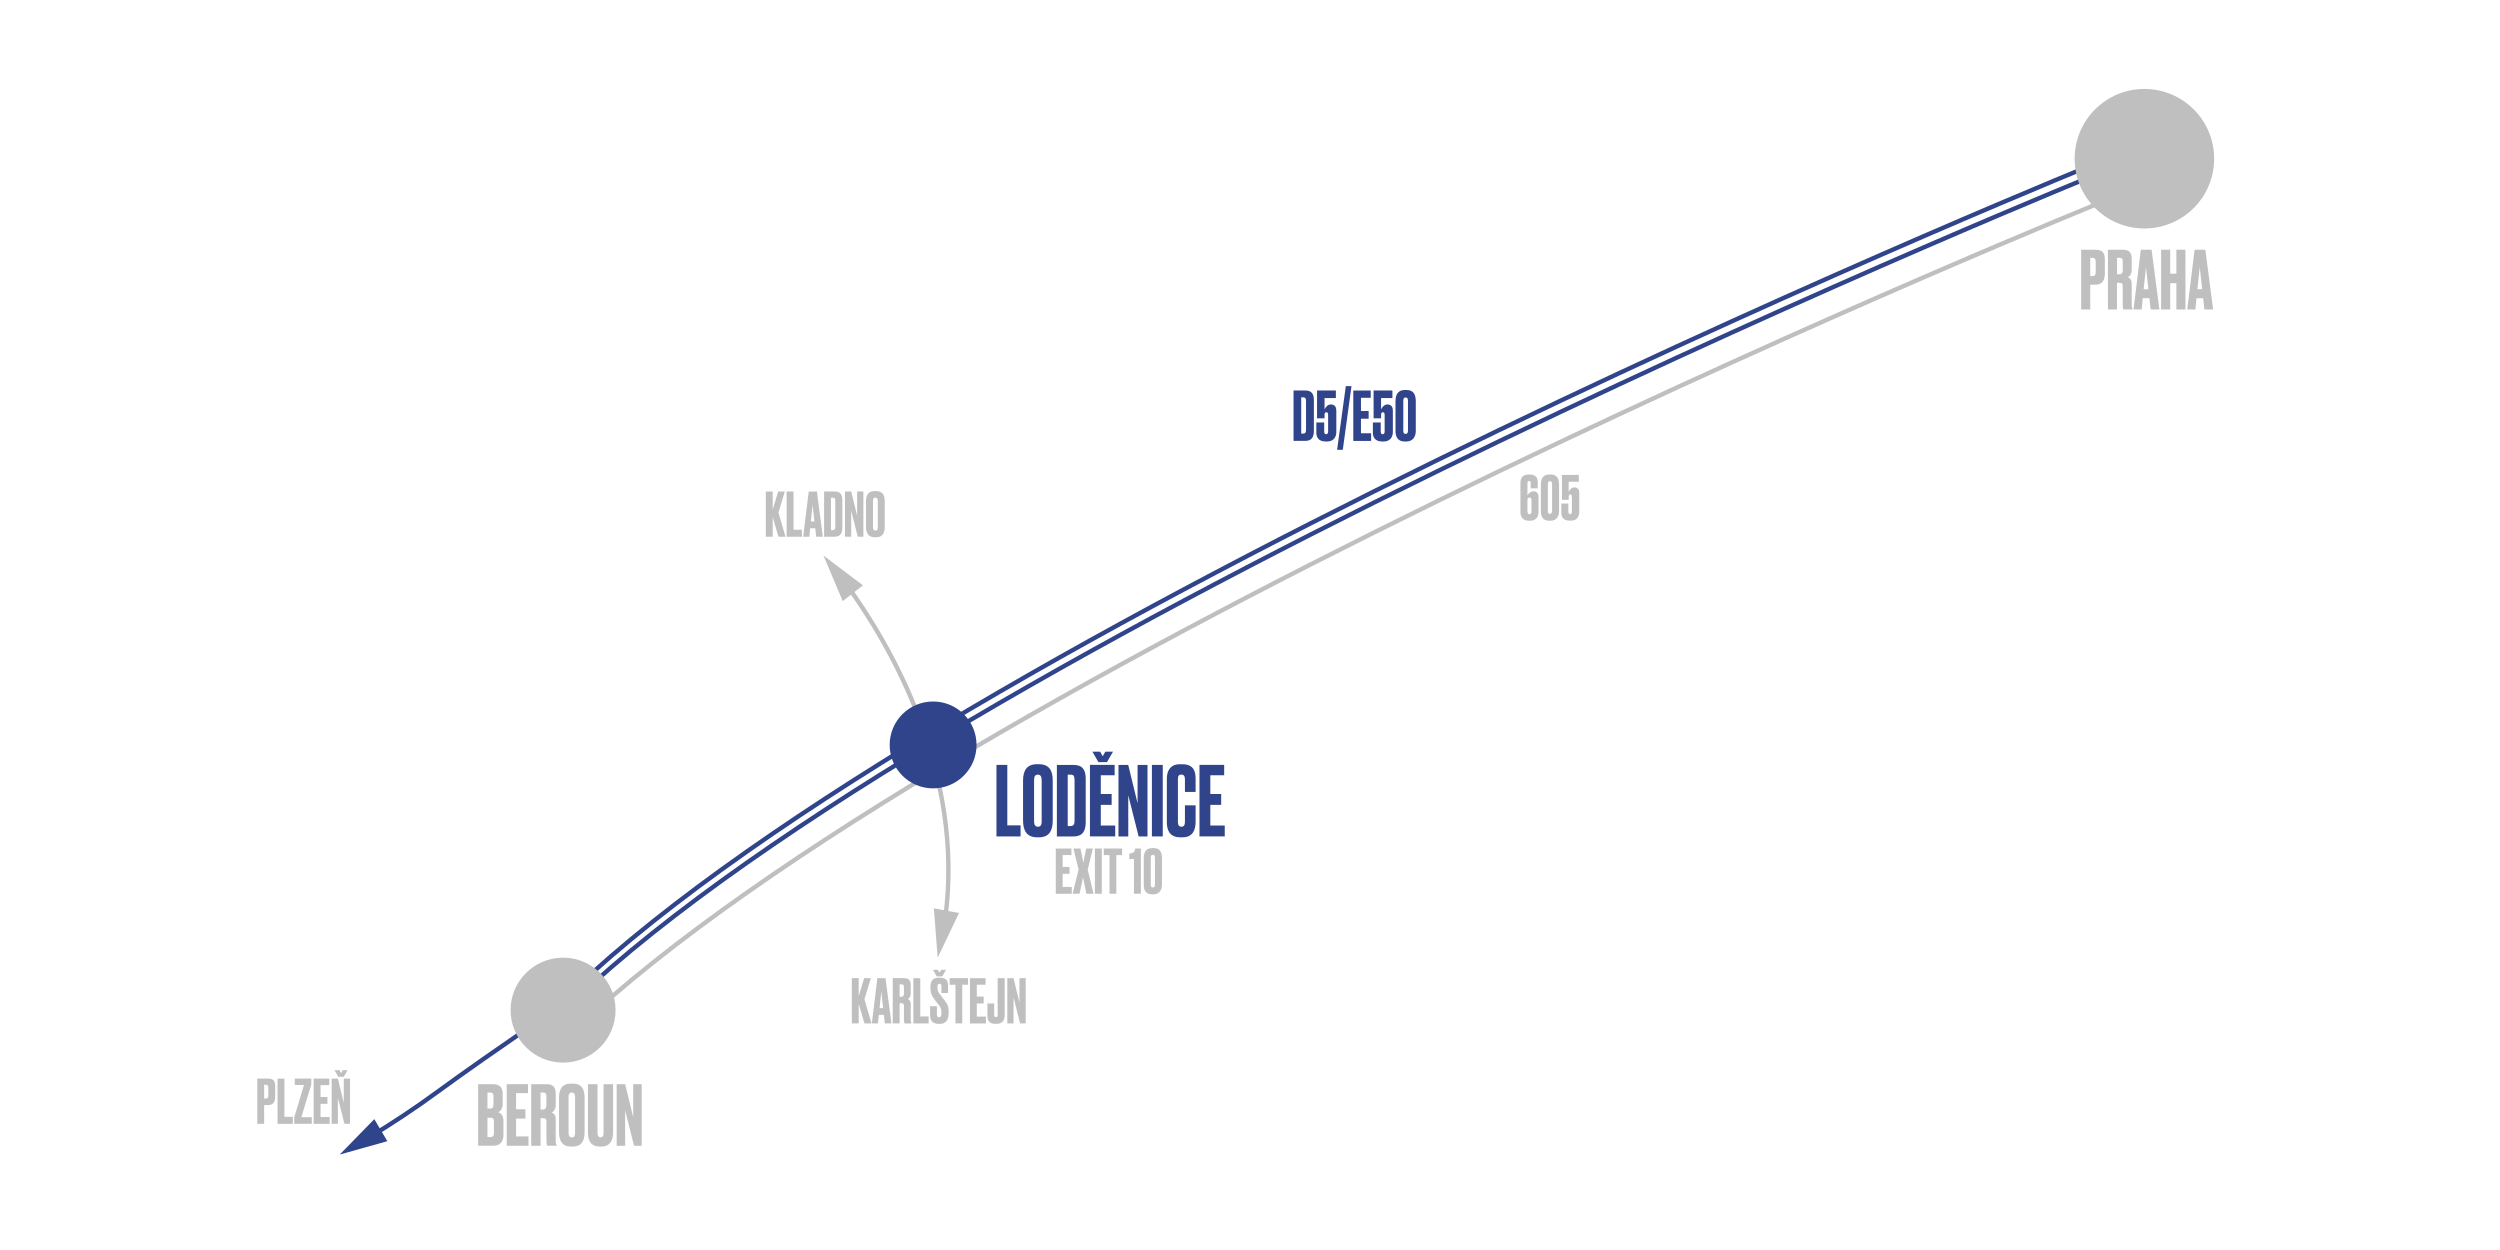 <?xml version="1.0" encoding="UTF-8"?>
<svg id="Layer_1" data-name="Layer 1" xmlns="http://www.w3.org/2000/svg" version="1.1" viewBox="0 0 566.93 283.46">
  <defs>
    <style>
      .cls-1 {
        fill: #bfbfbf;
      }

      .cls-1, .cls-2 {
        stroke-width: 0px;
      }

      .cls-2 {
        fill: #30448c;
      }

      .cls-3 {
        stroke: #bfbfbf;
      }

      .cls-3, .cls-4 {
        fill: none;
        stroke-miterlimit: 10;
      }

      .cls-4 {
        stroke: #30448c;
      }
    </style>
  </defs>
  <g>
    <path class="cls-3" d="M192.22,132.94c9.29,12.83,26.69,42.01,22.1,75.54"/>
    <polygon class="cls-1" points="191.11 136.32 186.73 125.98 195.69 132.74 191.11 136.32"/>
    <polygon class="cls-1" points="211.77 205.98 212.64 217.17 217.48 207.05 211.77 205.98"/>
  </g>
  <path class="cls-4" d="M476.96,36.37s-251.11,101.64-342.79,184.35"/>
  <g>
    <path class="cls-4" d="M476.96,38.91s-251.11,101.64-342.79,184.35c0,0-23.58,15.98-34.88,24.28-5.31,3.91-10.56,7.3-14.62,9.8"/>
    <polygon class="cls-2" points="84.88 253.79 77.04 261.82 87.84 258.79 84.88 253.79"/>
  </g>
  <path class="cls-3" d="M476.96,45.69s-251.11,101.64-342.79,184.35"/>
  <circle class="cls-1" cx="486.29" cy="35.99" r="15.82"/>
  <circle class="cls-2" cx="211.6" cy="168.93" r="9.85"/>
  <circle class="cls-1" cx="127.69" cy="229.07" r="11.9"/>
  <g>
    <path class="cls-2" d="M293.34,88.55h2.66c1.49,0,1.95.85,1.95,2.2v6.96c0,1.41-.52,2.27-1.95,2.27h-2.66v-11.43ZM295.07,98.33h.42c.54,0,.68-.28.68-.89v-6.44c0-.66-.17-.89-.6-.89h-.49v8.22Z"/>
    <path class="cls-2" d="M298.67,94.87v-6.32h4.27v1.72h-2.57v2.57c.29-.6.77-1.12,1.4-1.12h.06c.91,0,1.21.68,1.21,1.35v4.9c0,1.08-.58,2.15-2.09,2.15h-.32c-1.77,0-2.12-1.15-2.12-1.97v-2.35h1.78v2.01c0,.38.09.66.46.66.32,0,.43-.29.43-.66v-3.64c0-.32-.02-.68-.4-.68s-.41.35-.41.68v.69h-1.71Z"/>
    <path class="cls-2" d="M304.51,102h-1.29l1.97-14.43h1.29l-1.97,14.43Z"/>
    <path class="cls-2" d="M310.84,88.55v1.66h-2.21v3h1.74v1.74h-1.74v3.3h2.3v1.74h-4.04v-11.43h3.95Z"/>
    <path class="cls-2" d="M311.49,94.87v-6.32h4.27v1.72h-2.57v2.57c.29-.6.77-1.12,1.4-1.12h.06c.91,0,1.21.68,1.21,1.35v4.9c0,1.08-.58,2.15-2.09,2.15h-.32c-1.77,0-2.12-1.15-2.12-1.97v-2.35h1.78v2.01c0,.38.09.66.46.66.32,0,.43-.29.43-.66v-3.64c0-.32-.02-.68-.4-.68s-.41.35-.41.68v.69h-1.71Z"/>
    <path class="cls-2" d="M321.06,97.74c0,1.37-.74,2.38-2.14,2.38h-.38c-1.35,0-2.08-.8-2.08-2.38v-6.67c0-1.66.58-2.63,2.17-2.63h.32c1.63,0,2.11,1.06,2.11,2.6v6.7ZM319.29,90.98c0-.6-.12-.84-.54-.84s-.52.28-.52.84v6.64c0,.41.06.77.51.77s.55-.32.55-.77v-6.64Z"/>
  </g>
  <g>
    <path class="cls-2" d="M228.43,173.46v13.71h3.01v2.51h-5.47v-16.22h2.46Z"/>
    <path class="cls-2" d="M238.73,186.06c0,2.27-.76,3.82-3.14,3.82h-.41c-2.35,0-3.18-1.55-3.18-3.82v-9.03c0-2.27.83-3.73,3.16-3.73h.41c2.4,0,3.16,1.48,3.16,3.71v9.05ZM236.22,176.91c0-.83-.28-1.24-.85-1.24-.63,0-.87.39-.87,1.24v9.33c0,.7.2,1.24.89,1.24s.83-.54.83-1.24v-9.33Z"/>
    <path class="cls-2" d="M239.67,173.46h3.77c2.11,0,2.77,1.2,2.77,3.12v9.88c0,2.01-.74,3.23-2.77,3.23h-3.77v-16.22ZM242.13,187.33h.59c.76,0,.96-.39.96-1.26v-9.14c0-.94-.24-1.26-.85-1.26h-.7v11.67Z"/>
    <path class="cls-2" d="M252.77,173.46v2.35h-3.14v4.25h2.46v2.46h-2.46v4.69h3.27v2.46h-5.73v-16.22h5.6ZM247.71,170.45h1.77l.59,1.05.59-1.05h1.74l-1.37,2.38h-1.94l-1.37-2.38Z"/>
    <path class="cls-2" d="M255.85,173.46l2.12,8.7v-8.7h2.25v16.22h-2.01l-2.35-9.33v9.33h-2.22v-16.22h2.22Z"/>
    <path class="cls-2" d="M263.68,189.68h-2.46v-16.22h2.46v16.22Z"/>
    <path class="cls-2" d="M268.71,182.62h2.42v3.75c0,1.74-.59,3.51-2.94,3.51h-.55c-2.51,0-3.03-1.79-3.03-3.42v-9.9c0-1.66.72-3.25,2.94-3.25h.57c2.7,0,3.01,1.79,3.01,3.38v2.9h-2.42v-2.86c0-.7-.22-1.07-.83-1.07s-.76.35-.76,1.07v9.64c0,.74.26,1.11.78,1.11.59,0,.81-.41.81-1.09v-3.77Z"/>
    <path class="cls-2" d="M277.61,173.46v2.35h-3.14v4.25h2.46v2.46h-2.46v4.69h3.27v2.46h-5.73v-16.22h5.6Z"/>
  </g>
  <g>
    <path class="cls-1" d="M347.77,111.41c.85,0,1.13.7,1.13,1.21v3.41c0,1.1-.52,2.06-1.9,2.06h-.29c-1.38,0-1.92-.92-1.92-1.99v-6.48c0-1.26.5-2.01,1.82-2.01h.28c1.28,0,1.82.68,1.82,1.61v1.52h-1.59v-1.17c0-.23-.06-.5-.37-.5s-.37.26-.37.5v2.77c.26-.4.7-.92,1.34-.92h.06ZM347.3,115.96v-2.5c0-.43-.15-.63-.46-.63s-.46.21-.46.61v2.52c0,.43.15.65.46.65s.46-.22.46-.65Z"/>
    <path class="cls-1" d="M353.55,115.95c0,1.23-.66,2.14-1.92,2.14h-.34c-1.21,0-1.86-.72-1.86-2.14v-5.99c0-1.49.52-2.36,1.94-2.36h.29c1.46,0,1.89.95,1.89,2.33v6.01ZM351.96,109.88c0-.54-.11-.76-.48-.76s-.47.25-.47.76v5.96c0,.37.06.69.46.69s.5-.29.5-.69v-5.96Z"/>
    <path class="cls-1" d="M354.2,113.37v-5.67h3.83v1.54h-2.3v2.3c.26-.54.69-1.01,1.26-1.01h.05c.81,0,1.09.61,1.09,1.21v4.4c0,.97-.52,1.93-1.88,1.93h-.29c-1.59,0-1.9-1.03-1.9-1.77v-2.11h1.6v1.81c0,.34.08.59.41.59.29,0,.39-.26.39-.59v-3.27c0-.29-.01-.61-.36-.61s-.37.32-.37.61v.62h-1.53Z"/>
  </g>
  <g>
    <path class="cls-1" d="M175.23,121.72h-1.56v-10.26h1.56v4.11l1.23-4.11h1.52l-1.45,4.77,1.6,5.49h-1.6l-1.3-4.46v4.46Z"/>
    <path class="cls-1" d="M179.95,111.45v8.68h1.9v1.59h-3.46v-10.26h1.56Z"/>
    <path class="cls-1" d="M184.86,119.79h-1.14l-.19,1.93h-1.39l1.26-10.26h1.85l1.34,10.26h-1.5l-.21-1.93ZM183.88,118.25h.81l-.41-3.79-.4,3.79Z"/>
    <path class="cls-1" d="M186.88,111.45h2.39c1.34,0,1.75.76,1.75,1.97v6.25c0,1.27-.47,2.04-1.75,2.04h-2.39v-10.26ZM188.44,120.23h.37c.48,0,.61-.25.61-.8v-5.78c0-.59-.15-.8-.54-.8h-.44v7.38Z"/>
    <path class="cls-1" d="M193.03,111.45l1.34,5.5v-5.5h1.42v10.26h-1.27l-1.49-5.9v5.9h-1.41v-10.26h1.41Z"/>
    <path class="cls-1" d="M200.64,119.43c0,1.43-.48,2.41-1.99,2.41h-.26c-1.49,0-2.01-.98-2.01-2.41v-5.71c0-1.43.52-2.36,2-2.36h.26c1.52,0,2,.94,2,2.35v5.72ZM199.06,113.63c0-.52-.18-.79-.54-.79-.4,0-.55.25-.55.79v5.9c0,.44.12.79.57.79s.52-.35.52-.79v-5.9Z"/>
  </g>
  <g>
    <path class="cls-1" d="M194.73,232.08h-1.56v-10.26h1.56v4.11l1.23-4.11h1.52l-1.45,4.77,1.6,5.49h-1.6l-1.3-4.46v4.46Z"/>
    <path class="cls-1" d="M200.44,230.15h-1.15l-.19,1.93h-1.39l1.25-10.26h1.85l1.34,10.26h-1.5l-.21-1.93ZM199.46,228.62h.81l-.41-3.79-.4,3.79Z"/>
    <path class="cls-1" d="M204.01,232.08h-1.56v-10.26h2.52c1.05,0,1.56.43,1.56,1.59v1.82c0,.86-.4,1.2-.68,1.31.35.15.68.41.68,1.12v3.6c0,.43.08.61.15.76v.07h-1.54c-.07-.11-.15-.29-.15-.84v-3.09c0-.46-.08-.65-.58-.65h-.4v4.58ZM204.01,226.04h.41c.43,0,.57-.28.57-.73v-1.43c0-.44-.08-.66-.57-.66h-.41v2.83Z"/>
    <path class="cls-1" d="M208.69,221.82v8.68h1.9v1.59h-3.46v-10.26h1.56Z"/>
    <path class="cls-1" d="M213.21,221.73c1.28,0,1.78.57,1.78,1.78v1.68h-1.5v-1.48c0-.34-.07-.61-.44-.61s-.46.23-.46.72v.19c0,.58.11.9.63,1.57l.99,1.28c.7.91.92,1.42.92,2.59v.33c0,1.5-.63,2.4-2.01,2.4h-.3c-1.26,0-1.9-.68-1.9-1.95v-2.05h1.54v1.79c0,.48.17.72.51.72.37,0,.51-.24.51-.88v-.24c0-.74-.07-.98-.63-1.72l-.99-1.27c-.66-.86-.86-1.52-.86-2.54v-.33c0-1.38.69-2,1.92-2h.29ZM211.57,219.92h1.12l.37.66.37-.66h1.1l-.87,1.5h-1.23l-.87-1.5Z"/>
    <path class="cls-1" d="M219.52,221.82v1.49h-1.31v8.77h-1.54v-8.77h-1.31v-1.49h4.17Z"/>
    <path class="cls-1" d="M223.5,221.82v1.49h-1.99v2.69h1.56v1.56h-1.56v2.97h2.07v1.56h-3.63v-10.26h3.54Z"/>
    <path class="cls-1" d="M225.45,227.56v2.52c0,.37.08.57.37.57h.06c.29,0,.36-.25.36-.57v-8.26h1.59v8.39c0,1.34-.68,1.96-1.77,1.96h-.43c-1.01,0-1.71-.46-1.71-1.86v-2.75h1.53Z"/>
    <path class="cls-1" d="M229.84,221.82l1.34,5.5v-5.5h1.42v10.26h-1.27l-1.49-5.9v5.9h-1.41v-10.26h1.41Z"/>
  </g>
  <g>
    <path class="cls-1" d="M242.97,192.42v1.49h-1.99v2.69h1.56v1.56h-1.56v2.97h2.07v1.56h-3.63v-10.26h3.54Z"/>
    <path class="cls-1" d="M243.43,192.42h1.59l.66,3.24.63-3.24h1.52l-1.17,4.77,1.32,5.49h-1.61l-.77-3.71-.79,3.71h-1.57l1.35-5.49-1.16-4.77Z"/>
    <path class="cls-1" d="M249.85,202.68h-1.56v-10.26h1.56v10.26Z"/>
    <path class="cls-1" d="M254.46,192.42v1.49h-1.31v8.77h-1.54v-8.77h-1.31v-1.49h4.17Z"/>
    <path class="cls-1" d="M256.1,194.82v-1.27c.92-.05,1.21-.32,1.37-1.13h1.25v10.26h-1.57v-7.86h-1.05Z"/>
    <path class="cls-1" d="M263.49,200.67c0,1.23-.66,2.14-1.92,2.14h-.34c-1.21,0-1.86-.72-1.86-2.14v-5.99c0-1.49.52-2.36,1.95-2.36h.29c1.46,0,1.89.95,1.89,2.33v6.01ZM261.91,194.6c0-.54-.11-.76-.48-.76s-.47.25-.47.76v5.96c0,.37.06.69.46.69s.5-.29.5-.69v-5.96Z"/>
  </g>
  <g>
    <path class="cls-1" d="M59.9,250.59v4.26h-1.56v-10.26h2.47c1.1,0,1.6.47,1.6,1.7v2.43c0,1.21-.54,1.88-1.6,1.88h-.91ZM59.9,249.12h.4c.48,0,.54-.32.54-.75v-1.68c0-.4-.08-.7-.54-.7h-.4v3.13Z"/>
    <path class="cls-1" d="M64.5,244.59v8.68h1.9v1.59h-3.46v-10.26h1.56Z"/>
    <path class="cls-1" d="M70.59,244.59v1.35l-2.25,7.41h2.36v1.5h-3.99v-1.39l2.22-7.41h-2.08v-1.46h3.74Z"/>
    <path class="cls-1" d="M74.68,244.59v1.49h-1.99v2.69h1.56v1.56h-1.56v2.97h2.07v1.56h-3.63v-10.26h3.54Z"/>
    <path class="cls-1" d="M76.62,244.59l1.34,5.5v-5.5h1.42v10.26h-1.27l-1.49-5.9v5.9h-1.41v-10.26h1.41ZM75.86,242.69h1.12l.37.66.37-.66h1.1l-.87,1.5h-1.23l-.87-1.5Z"/>
  </g>
  <g>
    <path class="cls-1" d="M474.01,64.55v5.63h-2.06v-13.55h3.26c1.46,0,2.11.62,2.11,2.24v3.21c0,1.6-.71,2.48-2.11,2.48h-1.2ZM474.01,62.6h.53c.64,0,.71-.42.71-.98v-2.22c0-.53-.11-.93-.71-.93h-.53v4.14Z"/>
    <path class="cls-1" d="M480.08,70.18h-2.06v-13.55h3.33c1.38,0,2.06.56,2.06,2.09v2.41c0,1.13-.53,1.58-.89,1.73.46.2.89.55.89,1.48v4.75c0,.56.11.8.2,1v.09h-2.04c-.09-.15-.2-.38-.2-1.11v-4.08c0-.6-.11-.86-.77-.86h-.53v6.05ZM480.08,62.2h.55c.56,0,.75-.36.75-.97v-1.9c0-.58-.11-.87-.75-.87h-.55v3.73Z"/>
    <path class="cls-1" d="M487.42,67.63h-1.51l-.25,2.55h-1.84l1.66-13.55h2.44l1.77,13.55h-1.99l-.27-2.55ZM486.13,65.6h1.07l-.55-5.01-.53,5.01Z"/>
    <path class="cls-1" d="M492.14,70.18h-2.06v-13.55h2.06v5.43h1.4v-5.43h2.06v13.55h-2.06v-5.96h-1.4v5.96Z"/>
    <path class="cls-1" d="M499.61,67.63h-1.51l-.25,2.55h-1.84l1.66-13.55h2.44l1.77,13.55h-1.99l-.27-2.55ZM498.32,65.6h1.07l-.55-5.01-.53,5.01Z"/>
  </g>
  <g>
    <path class="cls-1" d="M108.42,245.86h3.34c1.75,0,2.24.92,2.24,2.27v2.14c0,1.18-.51,1.73-1.05,1.93.54.21,1.22.64,1.22,2.05v3.02c0,1.48-.66,2.55-2.25,2.55h-3.49v-13.97ZM110.54,247.76v3.63h.64c.58,0,.73-.39.73-.98v-1.77c0-.58-.15-.88-.73-.88h-.64ZM110.54,253.47v4.39h.64c.68,0,.83-.32.83-.94v-2.55c0-.58-.15-.9-.83-.9h-.64Z"/>
    <path class="cls-1" d="M119.73,245.86v2.03h-2.7v3.66h2.12v2.12h-2.12v4.04h2.82v2.12h-4.94v-13.97h4.83Z"/>
    <path class="cls-1" d="M122.58,259.83h-2.12v-13.97h3.44c1.43,0,2.12.58,2.12,2.16v2.48c0,1.16-.54,1.63-.92,1.78.47.21.92.56.92,1.52v4.9c0,.58.11.83.21,1.03v.09h-2.1c-.09-.15-.21-.39-.21-1.15v-4.21c0-.62-.11-.88-.79-.88h-.54v6.24ZM122.58,251.61h.56c.58,0,.77-.38.77-1v-1.95c0-.6-.11-.9-.77-.9h-.56v3.85Z"/>
    <path class="cls-1" d="M132.57,256.72c0,1.95-.66,3.29-2.7,3.29h-.36c-2.03,0-2.74-1.33-2.74-3.29v-7.78c0-1.95.71-3.21,2.72-3.21h.36c2.07,0,2.72,1.28,2.72,3.19v7.79ZM130.41,248.83c0-.71-.24-1.07-.73-1.07-.54,0-.75.34-.75,1.07v8.04c0,.6.17,1.07.77,1.07s.71-.47.71-1.07v-8.04Z"/>
    <path class="cls-1" d="M133.34,245.86h2.16v11.06c0,.6.21,1,.68,1,.51,0,.69-.38.69-1v-11.06h2.16v10.93c0,1.97-.79,3.21-2.67,3.21h-.38c-1.88,0-2.65-1.18-2.65-3.21v-10.93Z"/>
    <path class="cls-1" d="M141.77,245.86l1.82,7.49v-7.49h1.93v13.97h-1.73l-2.03-8.04v8.04h-1.92v-13.97h1.92Z"/>
  </g>
</svg>